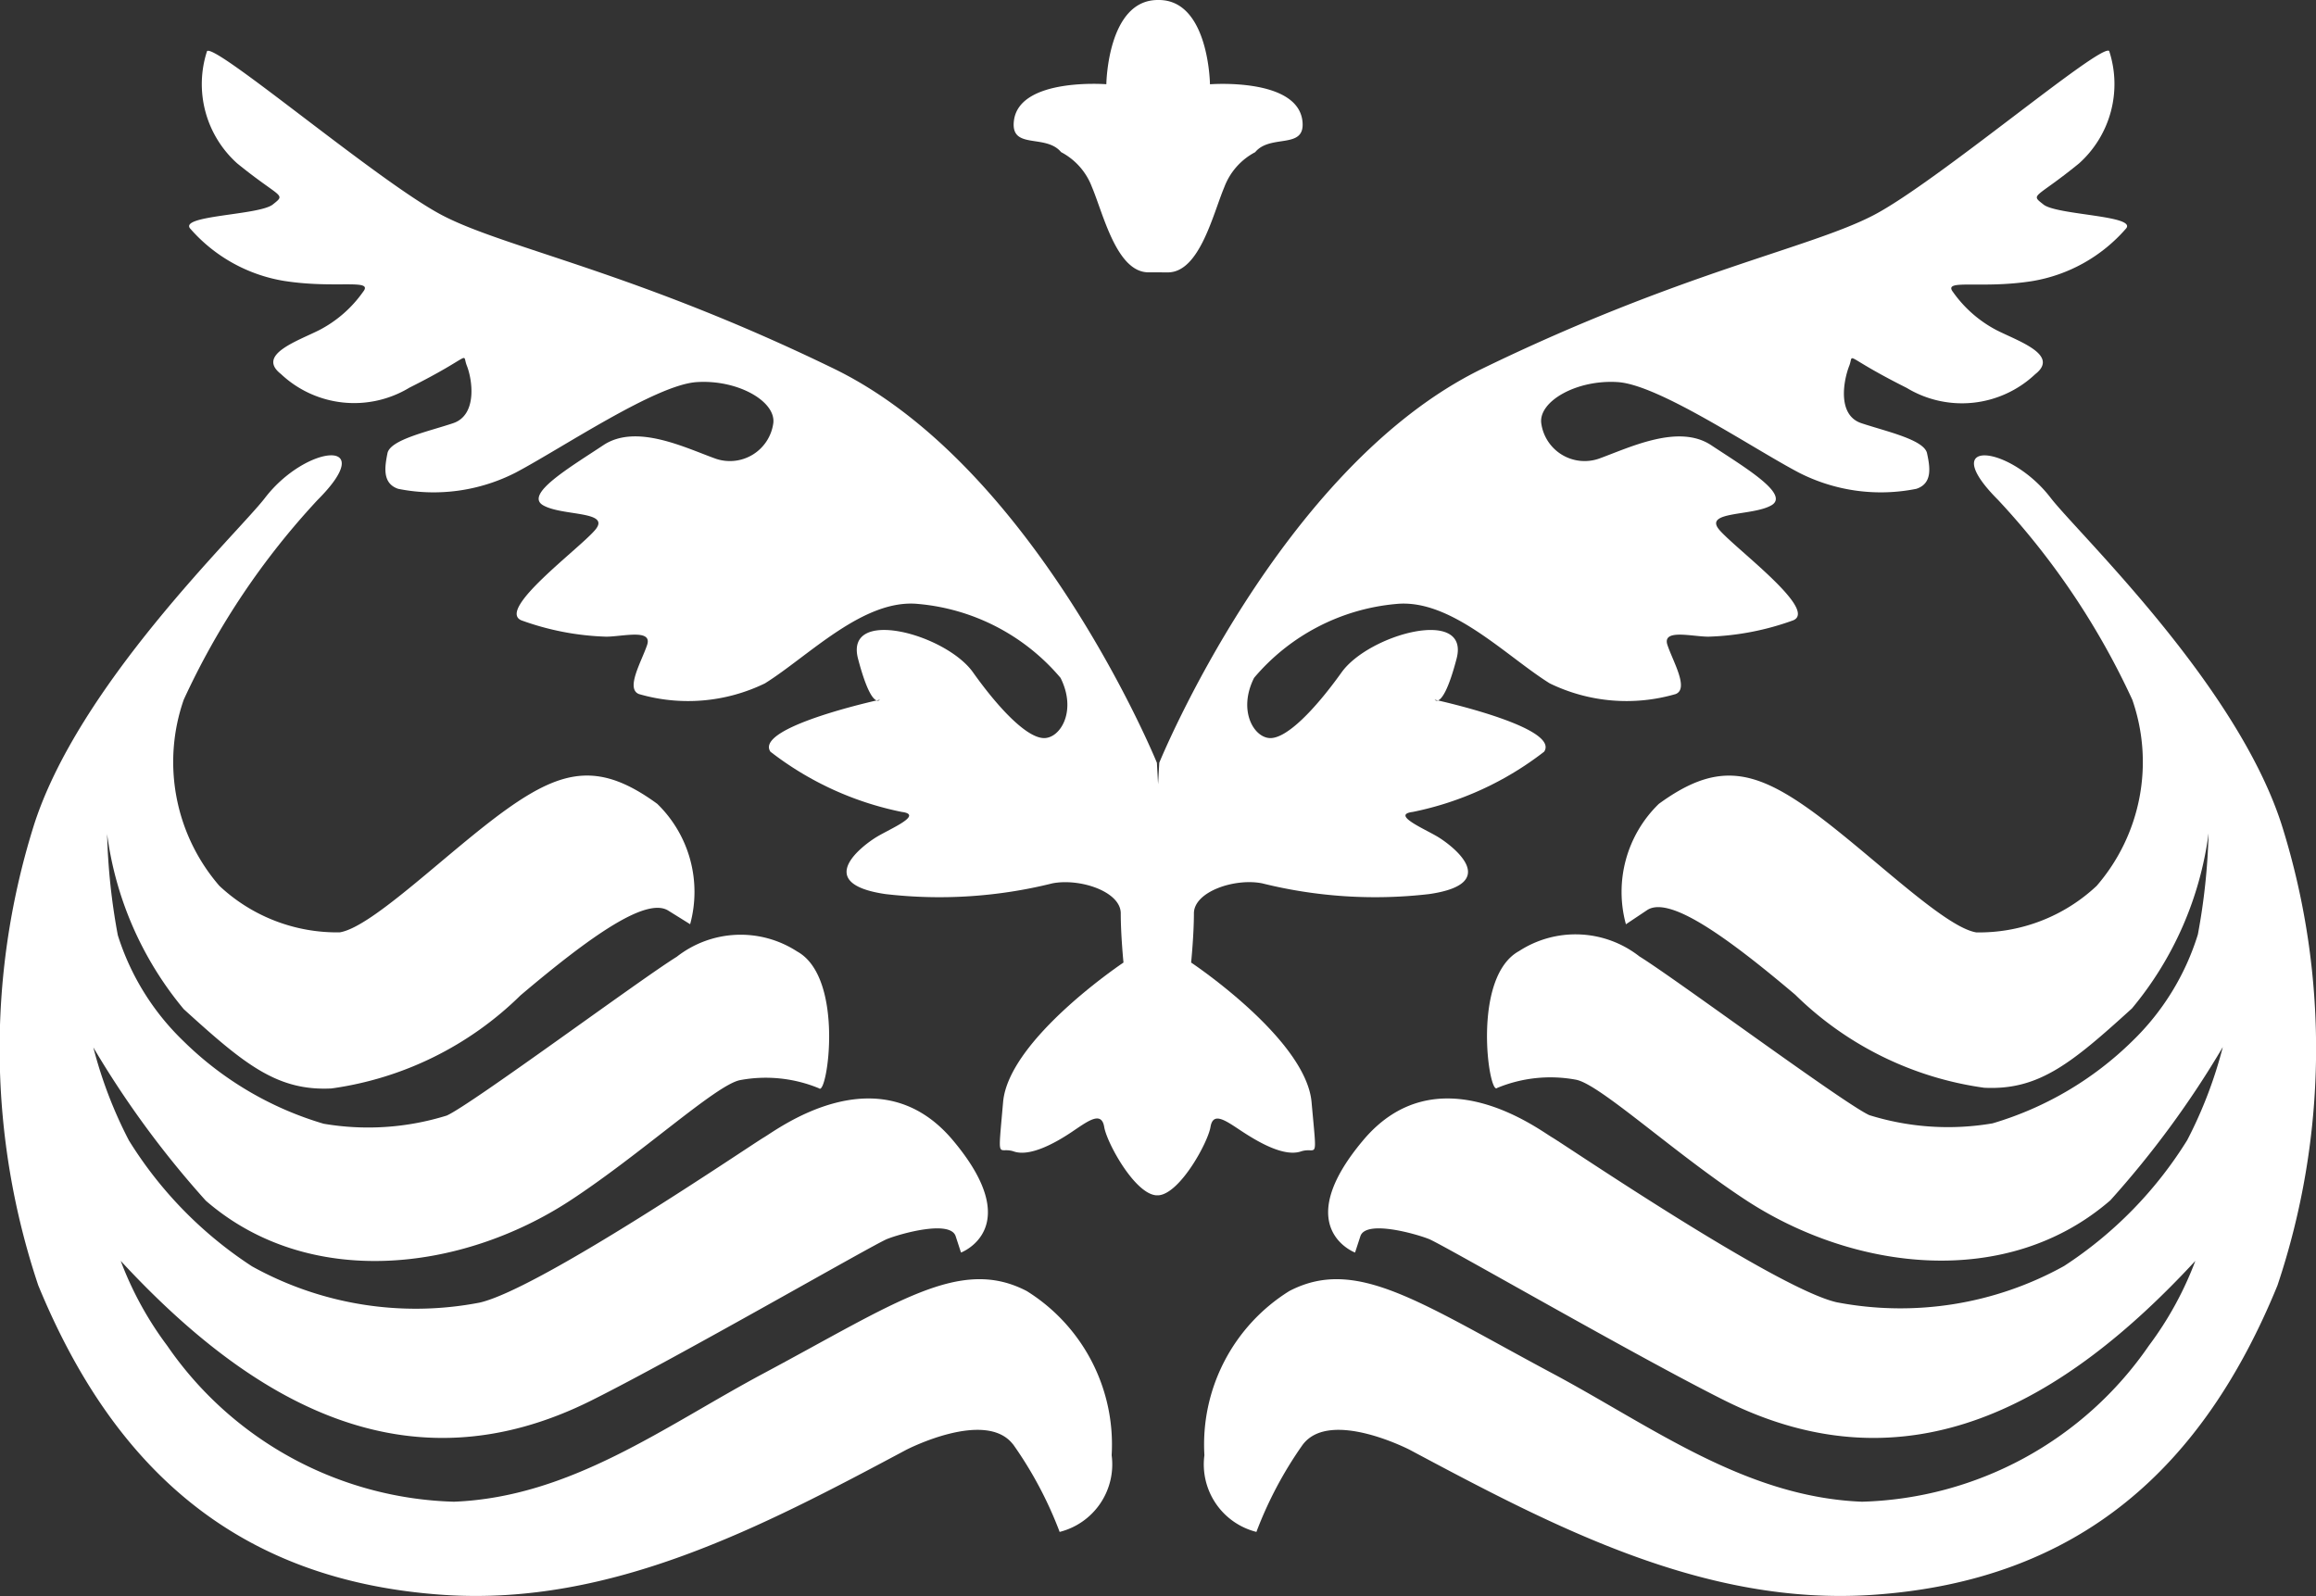 <svg xmlns="http://www.w3.org/2000/svg" width="43.247" height="29.806" viewBox="0 0 43.247 29.806">
  <rect x="0" y="0" width="43.247" height="29.806" fill="#333333" stroke="none"/>
  <g id="グループ_6354" data-name="グループ 6354" transform="translate(-778 -2048.556)">
    <path id="パス_274" data-name="パス 274" d="M24.753,5.087h.115c.594,0,.844-1.095,1.055-1.593a1.225,1.225,0,0,1,.576-.652c.287-.347.941-.039.883-.577-.088-.82-1.727-.691-1.727-.691S25.636,0,24.7,0h-.019c-.941,0-.961,1.573-.961,1.573s-1.639-.129-1.727.691c-.059.538.595.23.882.577a1.221,1.221,0,0,1,.576.652c.212.5.46,1.593,1.056,1.593h.25Z" transform="translate(774.939 2048.556)" fill="#fff" fill-rule="evenodd"/>
    <path id="パス_275" data-name="パス 275" d="M38.728,3.974c-.256-.2-.153-.1.664-.767a1.99,1.99,0,0,0,.563-2.1c-.154-.153-3.22,2.452-4.4,3.067S31.951,5.24,28.249,7.04c-3.782,1.84-6.032,7.36-6.032,7.36s-.008.149-.022.4c-.014-.256-.022-.4-.022-.4s-2.25-5.52-6.032-7.36c-3.7-1.8-6.134-2.25-7.31-2.863S4.59.957,4.436,1.11A1.989,1.989,0,0,0,5,3.207c.818.664.921.562.664.767s-1.789.2-1.534.459A2.964,2.964,0,0,0,5.867,5.4c.972.154,1.687-.049,1.482.206a2.288,2.288,0,0,1-.818.714c-.409.206-1.175.46-.716.819a1.994,1.994,0,0,0,2.4.256c1.227-.615.971-.665,1.073-.409s.2.918-.256,1.072-1.176.306-1.227.562-.1.562.2.664a3.363,3.363,0,0,0,2.2-.306c.868-.46,2.607-1.636,3.373-1.687s1.482.358,1.432.767a.818.818,0,0,1-1.074.664c-.562-.2-1.482-.664-2.1-.253s-1.482.918-1.123,1.123,1.276.1.97.46-1.839,1.483-1.38,1.687a5.07,5.07,0,0,0,1.585.306c.307,0,.868-.152.766.154s-.408.819-.152.918a3.282,3.282,0,0,0,2.352-.2c.818-.511,1.84-1.585,2.862-1.483a3.933,3.933,0,0,1,2.658,1.381c.307.613,0,1.124-.307,1.124s-.818-.511-1.328-1.228-2.4-1.226-2.147-.255c.16.61.281.757.347.78l.061-.013a.052.052,0,0,1-.061.013c-.367.084-2.26.541-1.983.957a5.913,5.913,0,0,0,2.453,1.125c.409.052-.2.307-.459.461s-1.227.87.153,1.073a8.725,8.725,0,0,0,3.118-.2c.511-.1,1.277.151,1.277.561s.051.918.051.918-2.146,1.433-2.248,2.606-.1.819.2.922.768-.154,1.073-.358.563-.409.615-.1c.047.291.56,1.232.962,1.276h.061c.4-.045.914-.986.962-1.276.051-.307.306-.1.614.1s.767.46,1.073.358.306.257.2-.922-2.249-2.606-2.249-2.606.052-.511.052-.918.765-.664,1.276-.561a8.732,8.732,0,0,0,3.118.2c1.381-.2.409-.921.153-1.073s-.868-.41-.46-.461a5.913,5.913,0,0,0,2.453-1.125c.277-.416-1.616-.873-1.983-.957a.053.053,0,0,1-.061-.013l.061.013c.067-.023.188-.17.348-.78.255-.971-1.635-.46-2.147.255s-1.023,1.228-1.329,1.228-.613-.511-.306-1.124a3.93,3.93,0,0,1,2.657-1.381c1.023-.1,2.045.972,2.864,1.483a3.28,3.28,0,0,0,2.351.2c.256-.1-.052-.612-.153-.918s.459-.154.766-.154a5.07,5.07,0,0,0,1.585-.306c.46-.2-1.073-1.33-1.38-1.687s.613-.255.97-.46-.51-.716-1.124-1.123-1.533.049-2.1.253a.817.817,0,0,1-1.073-.664c-.051-.409.664-.818,1.431-.767s2.5,1.227,3.373,1.687a3.363,3.363,0,0,0,2.2.306c.307-.1.255-.409.2-.664s-.766-.408-1.227-.562S35,7.244,35.1,6.99s-.153-.206,1.074.409a1.993,1.993,0,0,0,2.4-.256c.46-.358-.307-.613-.716-.819a2.3,2.3,0,0,1-.818-.714c-.2-.255.511-.052,1.482-.206a2.961,2.961,0,0,0,1.739-.971c.256-.256-1.279-.256-1.534-.459" transform="translate(777.43 2048.401)" fill="#fff" fill-rule="evenodd"/>
    <path id="パス_276" data-name="パス 276" d="M18.918,28.352a7.289,7.289,0,0,1,.869,1.635,1.3,1.3,0,0,0,.971-1.432,3.376,3.376,0,0,0-1.585-3.066c-1.245-.649-2.425.207-4.908,1.534-1.859.992-3.6,2.313-5.787,2.4a6.725,6.725,0,0,1-5.356-2.914,6.375,6.375,0,0,1-.868-1.584c2.438,2.637,5.335,4.335,8.792,2.606,1.636-.817,5.265-2.914,5.521-3.015s1.176-.359,1.278-.052l.1.306s1.227-.46-.154-2.1-3.271-.2-3.526-.051S10.08,25.45,8.955,25.705a6.3,6.3,0,0,1-4.248-.677,7.548,7.548,0,0,1-2.3-2.352,8.192,8.192,0,0,1-.664-1.737,17.8,17.8,0,0,0,2.1,2.862c1.928,1.672,4.777,1.322,6.8,0,1.329-.869,2.71-2.148,3.169-2.25a2.606,2.606,0,0,1,1.483.152c.152.154.484-2.065-.41-2.556a1.935,1.935,0,0,0-2.249.1c-.664.409-3.835,2.76-4.293,2.964a4.934,4.934,0,0,1-2.3.153,6.245,6.245,0,0,1-2.607-1.533A4.7,4.7,0,0,1,2.2,18.843a11.851,11.851,0,0,1-.2-1.89,6.406,6.406,0,0,0,1.431,3.271c1.125,1.022,1.739,1.533,2.76,1.481a6.255,6.255,0,0,0,3.527-1.737c1.329-1.125,2.352-1.84,2.761-1.584l.408.254a2.291,2.291,0,0,0-.614-2.248c-1.054-.77-1.738-.665-2.81.1s-2.5,2.2-3.119,2.3a3.211,3.211,0,0,1-2.248-.869,3.535,3.535,0,0,1-.665-3.476,14.157,14.157,0,0,1,2.5-3.731c1.168-1.169-.214-1.037-.98-.041-.51.664-3.519,3.516-4.336,6.174a13.918,13.918,0,0,0,.1,8.537C2.1,28.749,4.384,30.9,8.286,31.163c3.137.21,5.953-1.277,8.638-2.71,0,0,1.481-.766,1.993-.1" transform="translate(778 2047.178)" fill="#fff" fill-rule="evenodd"/>
    <path id="パス_277" data-name="パス 277" d="M27.969,28.352a7.289,7.289,0,0,0-.869,1.635,1.3,1.3,0,0,1-.971-1.432,3.376,3.376,0,0,1,1.585-3.066c1.245-.649,2.425.207,4.908,1.534,1.859.992,3.6,2.313,5.786,2.4a6.725,6.725,0,0,0,5.357-2.914,6.375,6.375,0,0,0,.868-1.584c-2.438,2.637-5.335,4.335-8.792,2.606-1.636-.817-5.265-2.914-5.522-3.015s-1.175-.359-1.277-.052l-.1.306s-1.227-.46.154-2.1,3.271-.2,3.526-.051,4.187,2.823,5.312,3.079a6.3,6.3,0,0,0,4.248-.677,7.558,7.558,0,0,0,2.3-2.352,8.192,8.192,0,0,0,.664-1.737,17.8,17.8,0,0,1-2.1,2.862c-1.928,1.672-4.777,1.322-6.8,0-1.329-.869-2.71-2.148-3.168-2.25a2.6,2.6,0,0,0-1.483.152c-.154.154-.485-2.065.409-2.556a1.935,1.935,0,0,1,2.249.1c.664.409,3.835,2.76,4.293,2.964a4.935,4.935,0,0,0,2.3.153,6.245,6.245,0,0,0,2.607-1.533,4.7,4.7,0,0,0,1.227-1.994,11.851,11.851,0,0,0,.2-1.89,6.406,6.406,0,0,1-1.431,3.271c-1.125,1.022-1.739,1.533-2.76,1.481a6.255,6.255,0,0,1-3.527-1.737c-1.329-1.125-2.352-1.84-2.761-1.584L34,18.639a2.291,2.291,0,0,1,.614-2.248c1.054-.77,1.738-.665,2.811.1s2.5,2.2,3.118,2.3a3.207,3.207,0,0,0,2.247-.869,3.535,3.535,0,0,0,.666-3.476,14.135,14.135,0,0,0-2.506-3.731c-1.168-1.169.215-1.037.98-.041.51.664,3.519,3.516,4.336,6.174a13.918,13.918,0,0,1-.1,8.537C44.79,28.749,42.5,30.9,38.6,31.163c-3.137.21-5.953-1.277-8.638-2.71,0,0-1.482-.766-1.993-.1" transform="translate(774.361 2047.178)" fill="#fff" fill-rule="evenodd"/>
  </g>
</svg>
